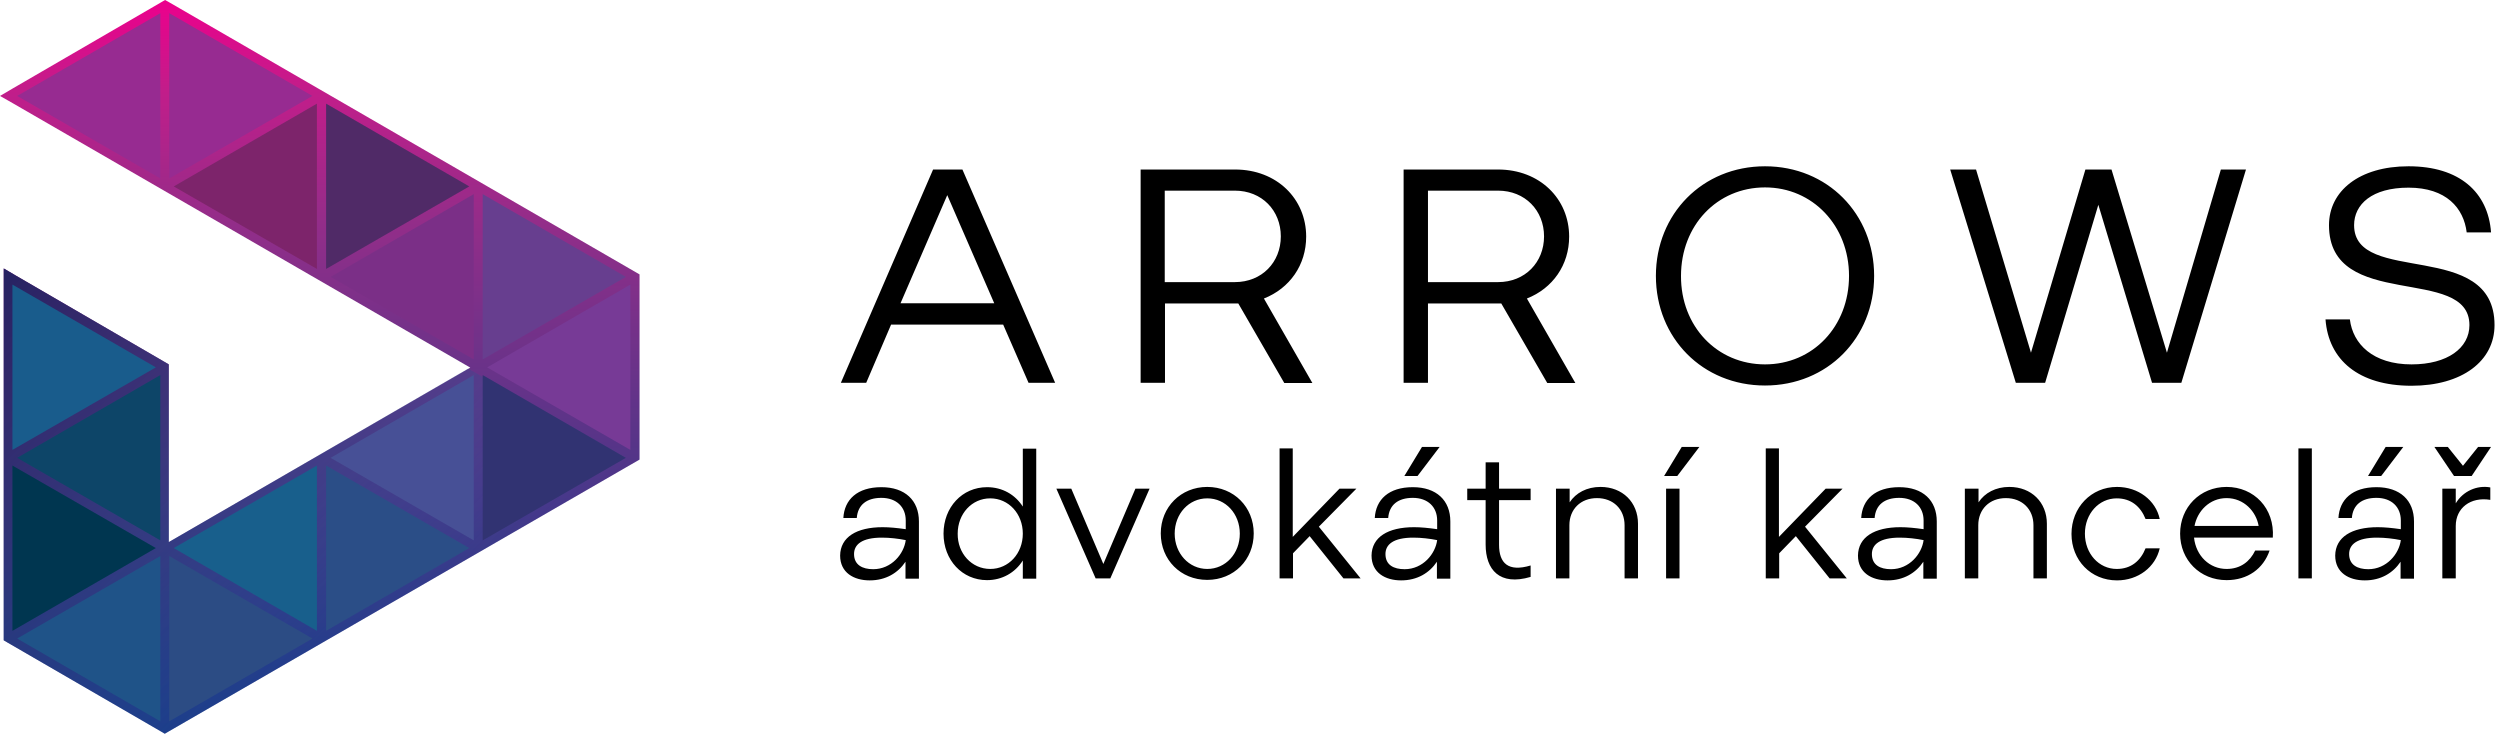 <?xml version="1.0" encoding="utf-8"?><svg id="Vrstva_1" xmlns="http://www.w3.org/2000/svg" viewBox="0 0 1005.8 295.2"><style>.st0{fill:url(#SVGID_1_)}.st1{fill:url(#SVGID_2_)}.st2{fill:#313372}.st3{fill:#673e8f}.st4{fill:#773a96}.st5{fill:#502a67}.st6{fill:#2b4e87}.st7{fill:#475096}.st8{fill:#7b2f87}.st9{fill:#972b91}.st10{fill:#2c4c84}.st11{fill:#185f8c}.st12{fill:#7d246b}.st13{fill:#003650}.st14{fill:#195c8c}.st15{fill:#0d4568}.st16{fill:#1f5388}</style><linearGradient id="SVGID_1_" gradientUnits="userSpaceOnUse" x1="938.135" y1="295.221" x2="938.135" y2="-.001" gradientTransform="matrix(-1 0 0 1 1066.77 0)"><stop offset="0" stop-color="#1a3687"/><stop offset=".092" stop-color="#233687"/><stop offset=".217" stop-color="#373687"/><stop offset=".363" stop-color="#513588"/><stop offset=".524" stop-color="#6f3289"/><stop offset=".697" stop-color="#932d89"/><stop offset=".877" stop-color="#c21d8a"/><stop offset="1" stop-color="#ec008c"/></linearGradient><path class="st0" d="M66.2 145.6l1.7 1v71.5l121.3-70.2L5.1 41.5 0 38.6l5.1-3L64.7 1l1.7-1 1.8 1 189.1 109.4v74.5L68 294.2l-1.7 1-1.7-1-61.4-35.6-1.7-1V108l5.1 3z"/><linearGradient id="SVGID_2_" gradientUnits="userSpaceOnUse" x1="7.995" y1="101.461" x2="173.908" y2="267.374"><stop offset="0" stop-color="#262262"/><stop offset=".143" stop-color="#272665" stop-opacity=".857"/><stop offset=".34" stop-color="#27326f" stop-opacity=".66"/><stop offset=".567" stop-color="#284480" stop-opacity=".433"/><stop offset=".816" stop-color="#255e9c" stop-opacity=".184"/><stop offset="1" stop-color="#1b75bc" stop-opacity="0"/></linearGradient><path class="st1" d="M188.3 148.3L67.9 218.1v-71.5l-1.7-1L6.6 111l-5.1-3v149.6l1.7 1 61.4 35.6 1.7 1 1.7-1L255.3 186z"/><path class="st2" d="M194.2 217.4v-66.5l57.6 33.3z"/><path class="st3" d="M194.2 144.6V78.1l57.6 33.3z"/><path class="st4" d="M253.6 114.5V181L196 147.8z"/><path class="st5" d="M131.2 108.2V41.7L188.8 75z"/><path class="st6" d="M131.2 253.8v-66.5l57.6 33.2z"/><path class="st7" d="M190.6 150.9v66.5L133 184.2z"/><path class="st8" d="M190.6 78.1v66.5L133 111.4z"/><path class="st9" d="M68.1 71.8V5.3l57.6 33.3z"/><path class="st10" d="M68.1 290.2v-66.5l57.6 33.2z"/><path class="st11" d="M127.5 187.3v66.5l-57.6-33.3z"/><path class="st12" d="M127.5 41.7v66.5L69.9 75z"/><path class="st13" d="M5 253.8v-66.5l57.7 33.2z"/><path class="st14" d="M62.7 147.8L5 181v-66.5z"/><path class="st15" d="M64.5 150.9v66.5L6.9 184.2z"/><path class="st16" d="M64.5 223.7v66.5L6.9 256.9z"/><path class="st9" d="M64.5 5.3v66.5L6.9 38.6z"/><g><path d="M375.4 68.2h11.8l37.3 85.8h-10.7l-10.2-23.4h-45.1l-10 23.4h-10.2l37.1-85.8zM400 122l-18.9-43.5-18.8 43.5H400zM498.2 122.1h-29.5V154h-9.8V68.2h38c16.8 0 28.6 11.8 28.6 27 0 11.4-6.6 20.8-17 24.9l19.5 34h-11.3l-18.5-32zm-1.4-8.6c10.9 0 18.5-8 18.5-18.4s-7.6-18.4-18.5-18.4h-28.2v36.8h28.2zM604 122.1h-29.5V154h-9.8V68.2h38c16.8 0 28.6 11.8 28.6 27 0 11.4-6.6 20.8-17 24.9l19.5 34h-11.3l-18.5-32zm-1.3-8.6c10.9 0 18.5-8 18.5-18.4s-7.6-18.4-18.5-18.4h-28.2v36.8h28.2zM710.1 66.9C735.2 66.9 754 86 754 111s-18.8 44.1-43.9 44.1c-25.1 0-43.9-19.1-43.9-44.1 0-24.9 18.7-44.1 43.9-44.1zm0 79.7c19.3 0 33.8-15.3 33.8-35.6 0-20.2-14.6-35.6-33.8-35.6-19.3 0-33.8 15.3-33.8 35.6-.1 20.3 14.5 35.6 33.8 35.6zM844.2 82.4L822.8 154H811l-26.4-85.8H795l22.1 73.7L839 68.2h10.5l22.3 73.7 21.7-73.7h10.1l-26 85.8h-11.8l-21.6-71.6zM945.4 128.5c1.2 9.9 9.3 18.1 24.8 18.1 14.5 0 23.3-6.6 23.3-15.8 0-24.4-56.5-5.3-56.5-40.2 0-13.7 12.1-23.7 32-23.7 20.5 0 32 10.4 33.2 26.6h-9.8c-1.2-9.8-8.2-18-23.4-18-14.7 0-21.9 6.7-21.9 15.1 0 24.5 56.5 5.3 56.5 40.2 0 14.5-13.1 24.4-33.4 24.4-21.3 0-33.4-10.4-34.6-26.7h9.8z"/></g><g><path d="M355.1 212.1c2.7 0 5.8.3 9.3.8v-3.5c0-5.4-3.7-9.1-9.8-9.1-5.9 0-9.5 2.8-9.9 8.1h-5.4c.4-7.4 5.6-12.4 15.3-12.4 9.5 0 15.1 5.3 15.1 13.8v23h-5.4V226c-3 4.5-7.9 7.5-14.4 7.5-6.4 0-11.9-3.1-11.9-10 .1-7.4 6.6-11.4 17.1-11.4zm-3.8 16.9c7.4 0 12.4-6.2 13.1-11.7-3-.6-6.4-1-9.6-1-8.1 0-11.2 2.8-11.2 6.6 0 4.4 3.4 6.1 7.7 6.1zM411.5 225.5c-3.1 4.9-8.3 7.9-14.4 7.9-10 0-17.5-8.1-17.5-18.7s7.5-18.7 17.5-18.7c6.2 0 11.3 3 14.4 7.8v-23.3h5.4v52.3h-5.4v-7.3zm-13.1 3.4c7.4 0 13.1-6.2 13.1-14.2 0-8-5.7-14.2-13.1-14.2s-13.1 6.2-13.1 14.2c-.1 7.9 5.6 14.2 13.1 14.2zM425 196.6h6l12.9 30.3 12.9-30.3h5.7l-15.8 36.1h-5.9L425 196.6zM485.7 195.9c10.7 0 18.7 8.1 18.7 18.7s-8 18.7-18.7 18.7-18.7-8.1-18.7-18.7 8.1-18.7 18.7-18.7zm0 33c7.4 0 13.1-6.2 13.1-14.2 0-8-5.7-14.2-13.1-14.2s-13.1 6.2-13.1 14.2c0 7.9 5.7 14.2 13.1 14.2zM514.7 180.4h5.4V216l18.8-19.4h6.8l-15.1 15.3 16.8 20.8h-6.9l-13.6-17-6.7 6.9v10.1h-5.4v-52.3zM568.9 212.1c2.7 0 5.8.3 9.3.8v-3.5c0-5.4-3.7-9.1-9.8-9.1-5.9 0-9.5 2.8-9.9 8.1h-5.4c.4-7.4 5.6-12.4 15.3-12.4 9.5 0 15.1 5.3 15.1 13.8v23h-5.4V226c-3 4.5-7.9 7.5-14.4 7.5-6.4 0-11.9-3.1-11.9-10 .1-7.4 6.6-11.4 17.1-11.4zm-3.8 16.9c7.4 0 12.4-6.2 13.1-11.7-3-.6-6.4-1-9.6-1-8.1 0-11.2 2.8-11.2 6.6 0 4.4 3.3 6.1 7.7 6.1zm7-49.2h7.1l-8.9 11.7H565l7.1-11.7zM597.7 186h5.4v10.6h12.7v4.6h-12.7v18c0 7.4 3.7 11 12.7 8.3v4.6c-12.5 3.7-18.1-2.9-18.1-13v-17.9h-7.4v-4.6h7.4V186zM626.1 196.6h5.4v5.5c2.5-3.8 6.9-6.2 12.4-6.2 8.9 0 15.1 6.2 15.1 14.8v22h-5.4v-21.4c0-6.4-4.5-10.9-11.1-10.9s-11.1 4.5-11.1 10.9v21.4H626v-36.1zM676.6 179.8h7.1l-8.9 11.7h-5.3l7.1-11.7zm-6.3 16.8h5.4v36.1h-5.4v-36.1zM710.3 180.4h5.4V216l18.8-19.4h6.8l-15.1 15.3 16.8 20.8h-6.9l-13.6-17-6.7 6.9v10.1h-5.4v-52.3zM764.6 212.1c2.7 0 5.8.3 9.3.8v-3.5c0-5.4-3.7-9.1-9.8-9.1-5.9 0-9.5 2.8-9.9 8.1h-5.4c.4-7.4 5.6-12.4 15.3-12.4 9.5 0 15.1 5.3 15.1 13.8v23h-5.4V226c-3 4.5-7.9 7.5-14.4 7.5-6.4 0-11.9-3.1-11.9-10 .1-7.4 6.6-11.4 17.1-11.4zm-3.8 16.9c7.4 0 12.4-6.2 13.1-11.7-3-.6-6.4-1-9.6-1-8.1 0-11.2 2.8-11.2 6.6 0 4.4 3.3 6.1 7.7 6.1zM790.6 196.6h5.4v5.5c2.5-3.8 6.9-6.2 12.4-6.2 8.9 0 15.1 6.2 15.1 14.8v22h-5.4v-21.4c0-6.4-4.5-10.9-11.1-10.9s-11.1 4.5-11.1 10.9v21.4h-5.4v-36.1zM851.7 195.9c8.6 0 15.6 5.4 17.2 12.9h-5.7c-2-5-5.8-8.3-11.6-8.3-7.2 0-12.8 6.2-12.8 14.2 0 8 5.6 14.2 12.8 14.2 5.8 0 9.6-3.3 11.6-8.3h5.7c-1.7 7.5-8.6 12.9-17.2 12.9-10.5 0-18.3-8.1-18.3-18.7s7.9-18.9 18.3-18.9zM895.8 195.9c11 0 19.4 8.6 18.6 20.4h-31.7c.8 7.4 6.3 12.6 13.1 12.6 5.6 0 9.4-3 11.5-7.4h5.8c-2.5 7.3-8.8 11.9-17.3 11.9-10.7 0-18.7-8.1-18.7-18.7s8-18.8 18.7-18.8zm12.9 15.7c-1-5.8-5.9-11.2-12.9-11.2-6.9 0-11.8 5.3-12.9 11.2h25.8zM924.7 180.4h5.4v52.3h-5.4v-52.3zM956.6 212.1c2.7 0 5.8.3 9.3.8v-3.5c0-5.4-3.7-9.1-9.8-9.1-5.9 0-9.5 2.8-9.9 8.1h-5.4c.4-7.4 5.6-12.4 15.3-12.4 9.5 0 15.1 5.3 15.1 13.8v23h-5.4V226c-3 4.5-7.9 7.5-14.4 7.5-6.4 0-11.9-3.1-11.9-10 .1-7.4 6.6-11.4 17.1-11.4zm-3.8 16.9c7.4 0 12.4-6.2 13.1-11.7-3-.6-6.4-1-9.6-1-8.1 0-11.2 2.8-11.2 6.6 0 4.4 3.4 6.1 7.7 6.1zm7-49.2h7.1l-8.9 11.7h-5.3l7.1-11.7zM979.4 179.8h5.4l6.1 7.6 6.1-7.6h5.2l-7.8 11.7h-7.1l-7.9-11.7zm3.2 16.8h5.4v5.9c2.9-4.9 8.6-7.4 13.9-6.4v5c-8-1.3-13.9 3.3-13.9 10.5v21.1h-5.4v-36.1z"/></g></svg>